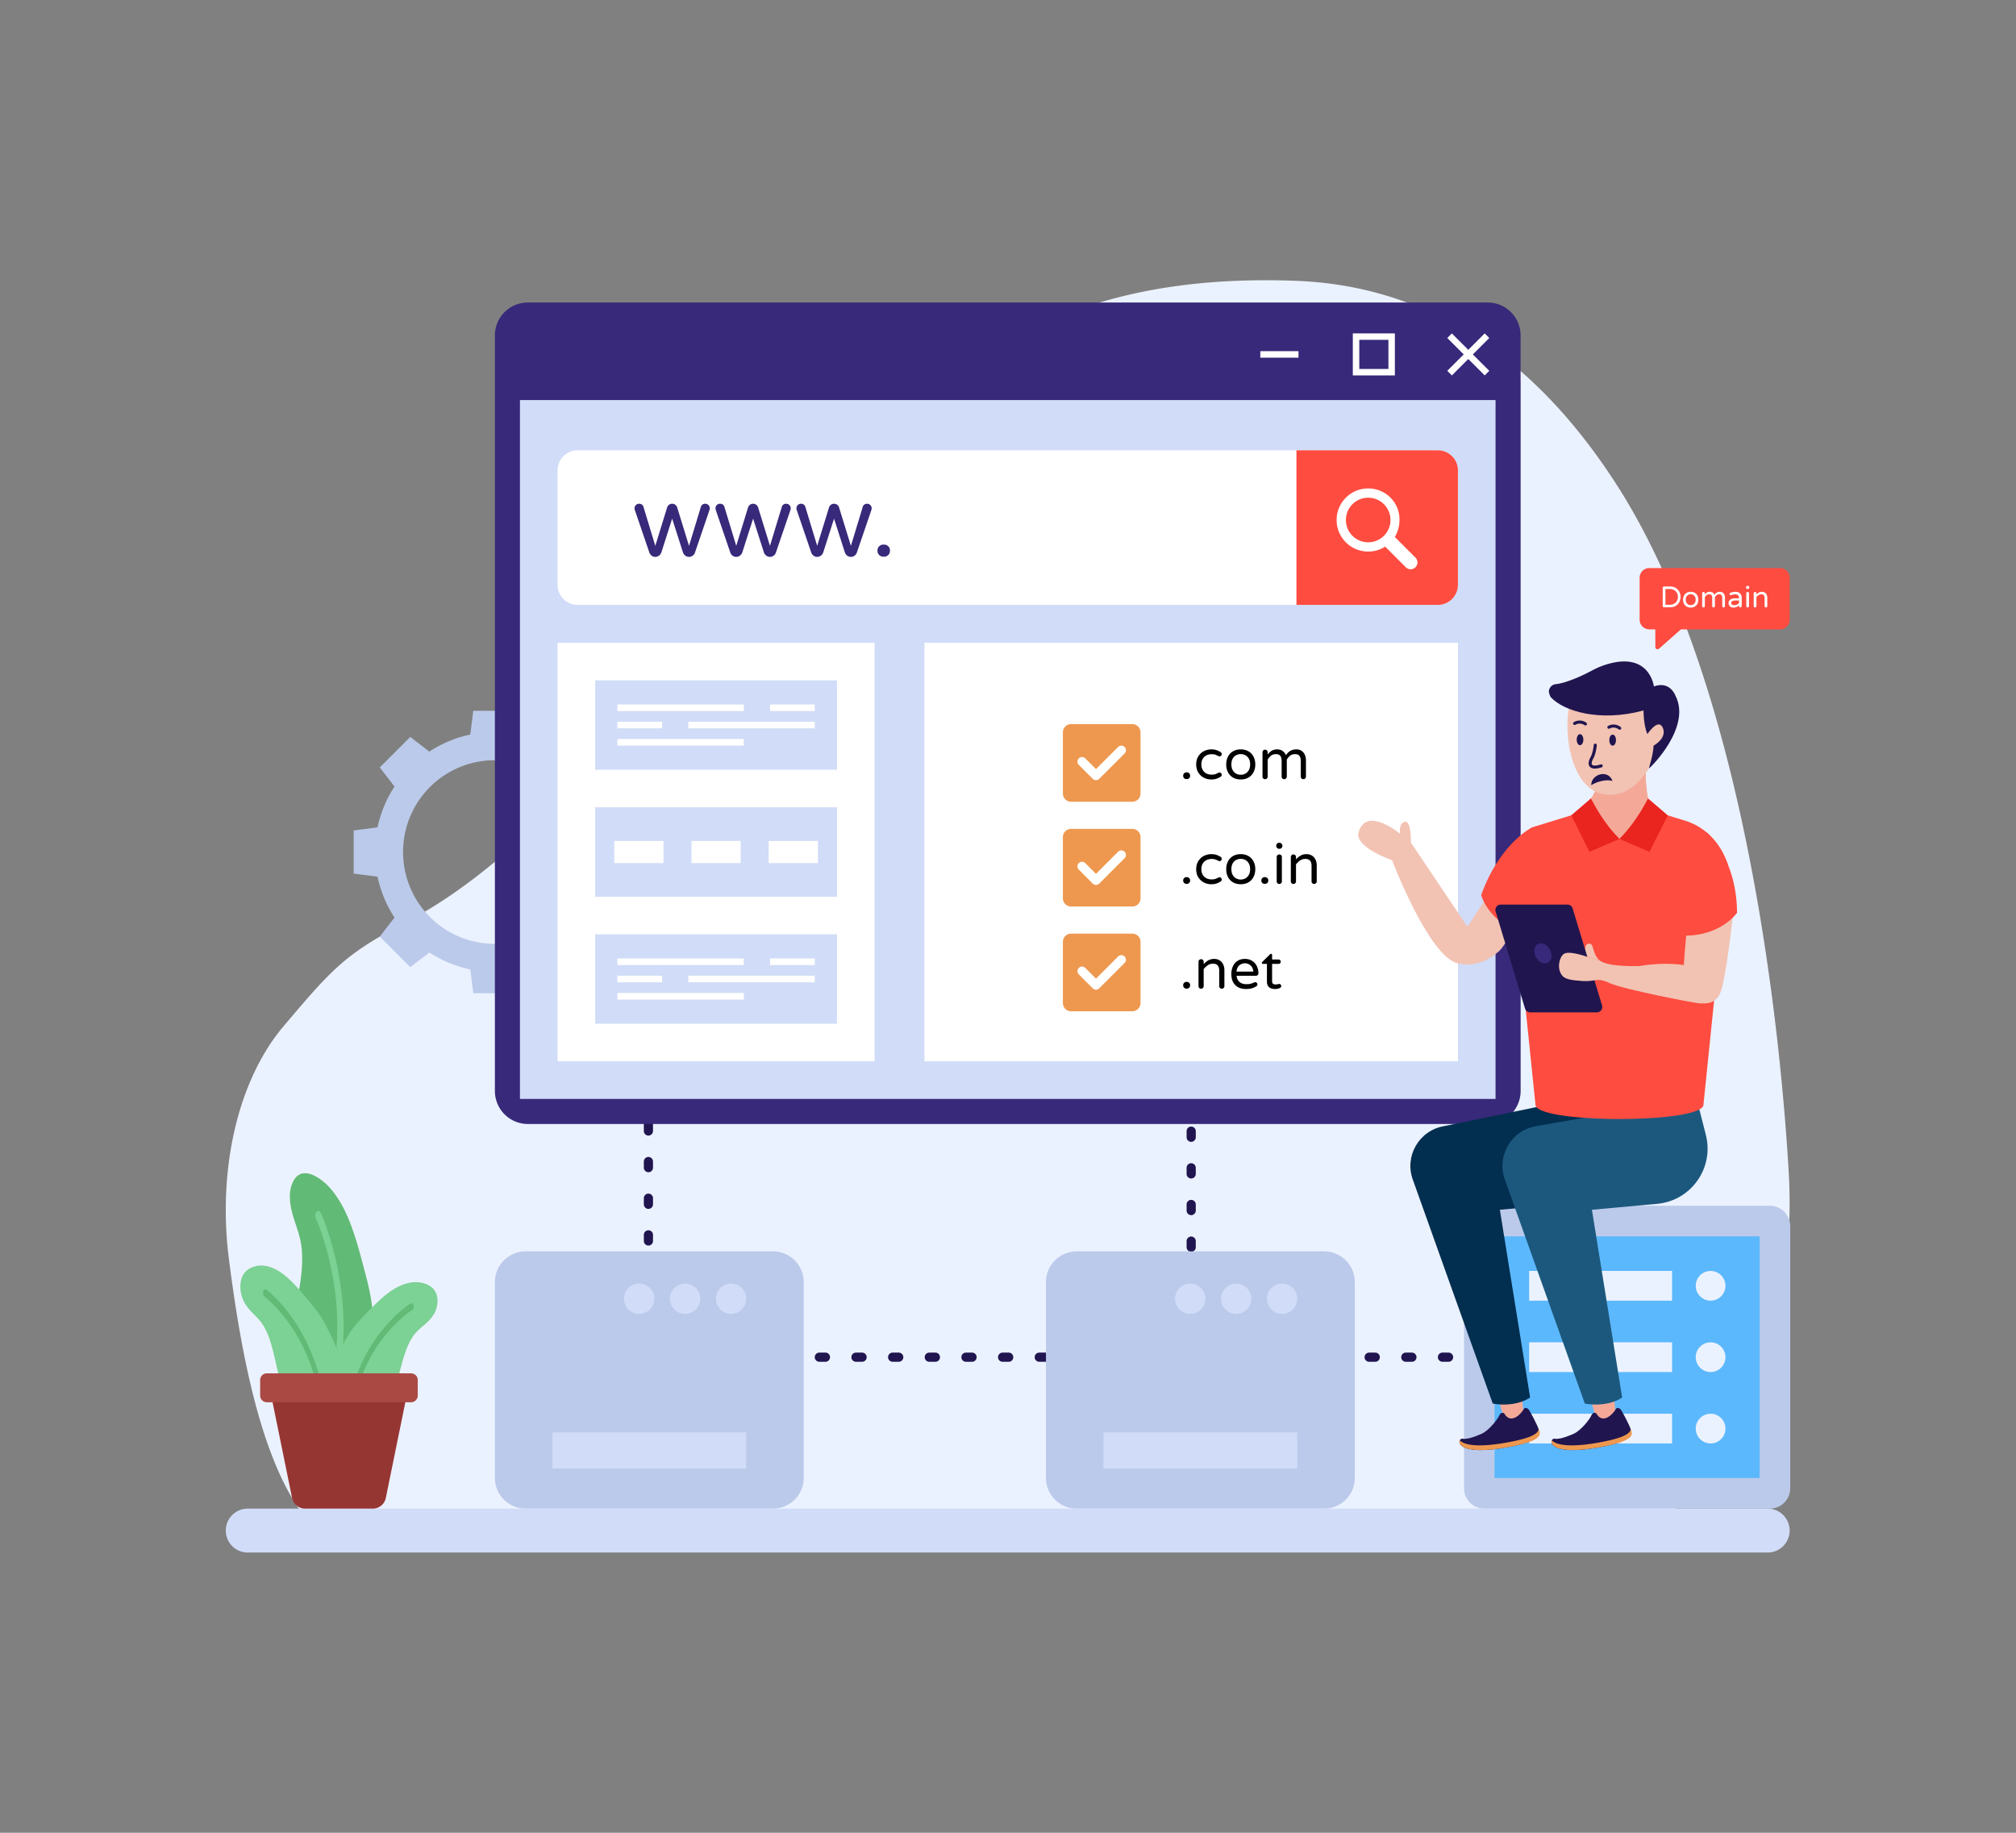 <svg xmlns="http://www.w3.org/2000/svg" enable-background="new 0 0 330 300" viewBox="0 0 330 300" id="domain-registration"><rect x="0" y="0" width="330" height="300" fill="#808080" stroke="none"/><path fill="#ebf2ff" d="M269.511 250.534H52.052c-.464-.372-.727-.606-.727-.606-8.614-8.958-12.043-29.767-13.848-43.795-1.873-14.563 1.375-29.235 8.978-38.198 7.674-9.049 9.875-11.696 19.728-16.828 23.471-12.226 42.033-39.577 63.412-63.914 22.627-25.759 41.812-42.698 82.403-41.232 17.238.622 36.393 8.234 52.528 33.22 22.04 34.13 27.149 93.55 28.27 112.682 1.07 18.235-3.656 38.898-14.841 51.45a40.512 40.512 0 0 1-8.444 7.22z"></path><path fill="#bbcaea" d="M100.23 135.43a19.35 19.35 0 0 0-2.79-6.699l2.424-3.114-5.01-4.995-3.114 2.41a19.394 19.394 0 0 0-6.685-2.792l-.5-3.893h-7.08l-.5 3.893a19.348 19.348 0 0 0-6.699 2.791l-3.114-2.409-4.995 4.995 2.41 3.13a19.656 19.656 0 0 0-2.777 6.683l-3.908.5v7.066l3.908.5a19.61 19.61 0 0 0 2.776 6.699l-2.409 3.114 4.995 5.01 3.129-2.41a19.656 19.656 0 0 0 6.684 2.777l.5 3.893h7.08l.5-3.893a19.655 19.655 0 0 0 6.685-2.777l3.114 2.41 5.01-5.01-2.41-3.114a19.61 19.61 0 0 0 2.777-6.7l3.893-.499v-7.066l-3.893-.5zm-19.232 19.06c-8.302 0-15.016-6.715-15.016-15.037 0-8.302 6.714-15.016 15.016-15.016 8.322 0 15.036 6.714 15.036 15.016a15.014 15.014 0 0 1-15.036 15.036z"></path><path fill="#20154f" d="M194.986 222.903a.75.75 0 0 1-.75-.75v-1a.75.75 0 0 1 1.5 0v1a.75.75 0 0 1-.75.75zm0-6a.75.75 0 0 1-.75-.75v-1a.75.75 0 0 1 1.5 0v1a.75.75 0 0 1-.75.75zm0-6a.75.75 0 0 1-.75-.75v-1a.75.75 0 0 1 1.5 0v1a.75.75 0 0 1-.75.75zm0-6a.75.75 0 0 1-.75-.75v-1a.75.75 0 0 1 1.5 0v1a.75.75 0 0 1-.75.75zm0-6a.75.75 0 0 1-.75-.75v-1a.75.75 0 0 1 1.5 0v1a.75.75 0 0 1-.75.75zm0-6a.75.75 0 0 1-.75-.75v-1a.75.75 0 0 1 1.5 0v1a.75.75 0 0 1-.75.75zm0-6a.75.75 0 0 1-.75-.75v-1a.75.75 0 0 1 1.5 0v1a.75.75 0 0 1-.75.75zm0-6a.75.75 0 0 1-.75-.75v-1a.75.75 0 0 1 1.5 0v1a.75.75 0 0 1-.75.75zm0-6a.75.75 0 0 1-.75-.75v-1a.75.75 0 0 1 1.5 0v1a.75.75 0 0 1-.75.75zm0-6a.75.75 0 0 1-.75-.75v-1a.75.75 0 0 1 1.5 0v1a.75.75 0 0 1-.75.75zm0-6a.75.75 0 0 1-.75-.75v-1a.75.75 0 0 1 1.5 0v1a.75.75 0 0 1-.75.75z"></path><path fill="#20154f" d="M267.117 222.903h-1a.75.75 0 0 1 0-1.5h1a.75.75 0 0 1 0 1.5zm-6 0h-1a.75.75 0 0 1 0-1.5h1a.75.75 0 0 1 0 1.5zm-6 0h-1a.75.75 0 0 1 0-1.5h1a.75.75 0 0 1 0 1.5zm-6 0h-1a.75.75 0 0 1 0-1.5h1a.75.75 0 0 1 0 1.5zm-6 0h-1a.75.75 0 0 1 0-1.5h1a.75.75 0 0 1 0 1.5zm-6 0h-1a.75.75 0 0 1 0-1.5h1a.75.75 0 0 1 0 1.5zm-6 0h-1a.75.75 0 0 1 0-1.5h1a.75.75 0 0 1 0 1.5zm-6 0h-1a.75.75 0 0 1 0-1.5h1a.75.75 0 0 1 0 1.5zm-6 0h-1a.75.75 0 0 1 0-1.5h1a.75.75 0 0 1 0 1.5zm-6 0h-1a.75.75 0 0 1 0-1.5h1a.75.75 0 0 1 0 1.5zm-6 0h-1a.75.75 0 0 1 0-1.5h1a.75.75 0 0 1 0 1.5zm-6 0h-1a.75.75 0 0 1 0-1.5h1a.75.75 0 0 1 0 1.5zm-6 0h-1a.75.75 0 0 1 0-1.5h1a.75.75 0 0 1 0 1.5zm-6 0h-1a.75.75 0 0 1 0-1.5h1a.75.75 0 0 1 0 1.5zm-6 0h-1a.75.75 0 0 1 0-1.5h1a.75.75 0 0 1 0 1.5zm-6 0h-1a.75.75 0 0 1 0-1.5h1a.75.75 0 0 1 0 1.5zm-6 0h-1a.75.75 0 0 1 0-1.5h1a.75.75 0 0 1 0 1.5zm-6 0h-1a.75.75 0 0 1 0-1.5h1a.75.75 0 0 1 0 1.5zm-6 0h-1a.75.75 0 0 1 0-1.5h1a.75.75 0 0 1 0 1.5zm-6 0h-1a.75.75 0 0 1 0-1.5h1a.75.75 0 0 1 0 1.5zm-6 0h-1a.75.75 0 0 1 0-1.5h1a.75.75 0 0 1 0 1.5zm-6 0h-1a.75.75 0 0 1 0-1.5h1a.75.75 0 0 1 0 1.5zm-6 0h-1a.75.75 0 0 1 0-1.5h1a.75.75 0 0 1 0 1.5zm-6 0h-1a.75.75 0 0 1 0-1.5h1a.75.75 0 0 1 0 1.5zm-6 0h-1a.75.75 0 0 1 0-1.5h1a.75.75 0 0 1 0 1.5zm-6 0h-1a.75.75 0 0 1 0-1.5h1a.75.75 0 0 1 0 1.5zm-6 0h-1a.75.75 0 0 1 0-1.5h1a.75.75 0 0 1 0 1.5zm-4.977-1.024a.75.75 0 0 1-.75-.75v-1a.75.75 0 0 1 1.5 0v1a.75.75 0 0 1-.75.75zm0-6a.75.75 0 0 1-.75-.75v-1a.75.75 0 0 1 1.5 0v1a.75.75 0 0 1-.75.75zm0-6a.75.75 0 0 1-.75-.75v-1a.75.75 0 0 1 1.5 0v1a.75.75 0 0 1-.75.75zm0-6a.75.75 0 0 1-.75-.75v-1a.75.75 0 0 1 1.5 0v1a.75.75 0 0 1-.75.75zm0-6a.75.75 0 0 1-.75-.75v-1a.75.75 0 0 1 1.5 0v1a.75.75 0 0 1-.75.75zm0-6a.75.75 0 0 1-.75-.75v-1a.75.75 0 0 1 1.5 0v1a.75.75 0 0 1-.75.75zm0-6a.75.75 0 0 1-.75-.75v-1a.75.75 0 0 1 1.5 0v1a.75.75 0 0 1-.75.75zm0-6a.75.75 0 0 1-.75-.75v-1a.75.75 0 0 1 1.5 0v1a.75.75 0 0 1-.75.75zm0-6a.75.75 0 0 1-.75-.75v-1a.75.75 0 0 1 1.5 0v1a.75.75 0 0 1-.75.75zm0-6a.75.75 0 0 1-.75-.75v-1a.75.75 0 0 1 1.5 0v1a.75.75 0 0 1-.75.75zm0-6a.75.75 0 0 1-.75-.75v-.837a.75.75 0 0 1 1.5 0v.837a.75.75 0 0 1-.75.75z"></path><path fill="#bbcaea" d="M289.705 197.365h-46.728a3.336 3.336 0 0 0-3.336 3.336v42.903a3.336 3.336 0 0 0 3.336 3.336h46.728a3.336 3.336 0 0 0 3.336-3.336v-42.903a3.336 3.336 0 0 0-3.336-3.336z"></path><path fill="#5cb8fc" d="M244.645 202.369h43.393v39.566h-43.393z"></path><path fill="#ebf2ff" d="M250.31 208.034h23.393v4.865H250.31zM250.31 219.72h23.393v4.865H250.31zM250.31 231.406h23.393v4.865H250.31z"></path><circle cx="280.009" cy="210.467" r="2.432" fill="#ebf2ff"></circle><circle cx="280.009" cy="222.153" r="2.432" fill="#ebf2ff"></circle><circle cx="280.009" cy="233.839" r="2.432" fill="#ebf2ff"></circle><path fill="#38297a" d="M248.914 62.363v116.213a5.41 5.41 0 0 1-5.417 5.407H86.415a5.408 5.408 0 0 1-5.407-5.407V54.914a5.388 5.388 0 0 1 5.387-5.397h157.122a5.388 5.388 0 0 1 5.387 5.397v7.449h.01z"></path><path fill="#d1dcf8" d="M85.112 65.484h159.696v114.397H85.112z"></path><path fill="#fff" d="m243.782 55.325-.75-.75-2.687 2.689-2.689-2.688-.749.749 2.688 2.688-2.688 2.688.75.75 2.688-2.689 2.688 2.688.749-.749-2.688-2.688zM221.443 61.455h6.885v-6.884h-6.885v6.884zm5.827-5.826v4.768h-4.768v-4.768h4.768zM206.302 57.483h6.25v1.059h-6.25zM91.269 105.202h51.888v68.522H91.269zM151.32 105.202h87.332v68.522H151.32zM235.362 73.71H94.559a3.29 3.29 0 0 0-3.29 3.29v18.722a3.29 3.29 0 0 0 3.29 3.29h140.803a3.29 3.29 0 0 0 3.29-3.29V77a3.29 3.29 0 0 0-3.29-3.29z"></path><path fill="#fe4c40" d="M235.362 73.71h-23.146v25.302h23.146a3.29 3.29 0 0 0 3.29-3.29V77a3.29 3.29 0 0 0-3.29-3.29z"></path><path fill="#fff" d="m231.725 91.301-3.4-3.4.062-.113c1.096-1.99.914-4.515-.632-6.181a5.137 5.137 0 0 0-3.795-1.656 5.135 5.135 0 0 0-3.655 1.511c-.975.975-1.512 2.273-1.512 3.656s.537 2.68 1.512 3.655c1.241 1.242 3.01 1.771 4.808 1.384a5.095 5.095 0 0 0 1.374-.534l.258-.141 3.4 3.4a1.118 1.118 0 0 0 1.58-1.58zm-5.184-3.603c-.688.688-1.605 1.067-2.58 1.067s-1.893-.379-2.581-1.067a3.625 3.625 0 0 1-1.067-2.58c0-.976.379-1.893 1.067-2.58a3.624 3.624 0 0 1 2.58-1.068c.976 0 1.893.379 2.58 1.067a3.654 3.654 0 0 1 .001 5.161z"></path><path fill="#38297a" d="M106.664 90.953a1.02 1.02 0 0 1-.368-.502l-2.376-6.96a.905.905 0 0 1-.05-.283.73.73 0 0 1 .218-.536.728.728 0 0 1 .535-.217c.156 0 .298.042.427.125a.619.619 0 0 1 .259.326l1.957 6.441 1.94-6.29a.837.837 0 0 1 .31-.435.836.836 0 0 1 .51-.167c.19 0 .36.056.511.167.15.111.253.256.31.435l1.94 6.29 1.957-6.44a.614.614 0 0 1 .26-.327.764.764 0 0 1 .426-.125.73.73 0 0 1 .536.217.73.73 0 0 1 .217.536c0 .089-.017.184-.05.284l-2.376 6.96c-.067.2-.19.367-.368.501s-.379.2-.602.2-.424-.066-.602-.2a1.112 1.112 0 0 1-.385-.518l-1.773-5.538-1.774 5.538a1.119 1.119 0 0 1-.385.518.98.98 0 0 1-.602.2.978.978 0 0 1-.602-.2zM119.913 90.953a1.02 1.02 0 0 1-.368-.502l-2.375-6.96a.905.905 0 0 1-.05-.283.73.73 0 0 1 .217-.536.728.728 0 0 1 .535-.217c.157 0 .299.042.427.125a.619.619 0 0 1 .26.326l1.957 6.441 1.94-6.29a.837.837 0 0 1 .31-.435.836.836 0 0 1 .51-.167c.19 0 .36.056.51.167.15.111.254.256.31.435l1.94 6.29 1.958-6.44a.614.614 0 0 1 .26-.327.764.764 0 0 1 .426-.125.73.73 0 0 1 .535.217.73.73 0 0 1 .217.536c0 .089-.016.184-.05.284l-2.375 6.96c-.067.2-.19.367-.368.501-.179.134-.38.2-.603.2s-.423-.066-.602-.2a1.112 1.112 0 0 1-.384-.518l-1.774-5.538-1.773 5.538a1.119 1.119 0 0 1-.385.518.98.98 0 0 1-.602.2.978.978 0 0 1-.603-.2zM133.163 90.953a1.02 1.02 0 0 1-.368-.502l-2.376-6.96a.905.905 0 0 1-.05-.283.73.73 0 0 1 .218-.536.728.728 0 0 1 .535-.217c.156 0 .298.042.427.125a.619.619 0 0 1 .259.326l1.957 6.441 1.94-6.29a.837.837 0 0 1 .31-.435.836.836 0 0 1 .51-.167c.19 0 .36.056.511.167.15.111.253.256.31.435l1.94 6.29 1.957-6.44a.614.614 0 0 1 .26-.327.764.764 0 0 1 .426-.125.73.73 0 0 1 .536.217.73.73 0 0 1 .217.536c0 .089-.017.184-.05.284l-2.376 6.96c-.067.2-.19.367-.368.501s-.379.2-.602.2-.424-.066-.602-.2a1.112 1.112 0 0 1-.385-.518l-1.773-5.538-1.774 5.538a1.119 1.119 0 0 1-.384.518.98.98 0 0 1-.603.2.978.978 0 0 1-.602-.2zM143.912 90.844a.902.902 0 0 1-.276-.66v-.1c0-.257.092-.478.276-.662a.902.902 0 0 1 .661-.275h.167c.257 0 .477.091.661.275s.276.405.276.662v.1a.9.9 0 0 1-.276.66.902.902 0 0 1-.66.277h-.168a.902.902 0 0 1-.661-.277z"></path><path d="M193.829 127.371a.501.501 0 0 1-.153-.367v-.056c0-.142.05-.265.153-.367a.502.502 0 0 1 .367-.153h.093c.142 0 .265.051.368.153a.501.501 0 0 1 .153.367v.056a.501.501 0 0 1-.153.367.503.503 0 0 1-.368.153h-.093a.502.502 0 0 1-.367-.153zM197.05 127.292a2.293 2.293 0 0 1-.907-.855c-.226-.372-.338-.809-.338-1.31s.112-.939.338-1.311c.227-.372.529-.657.907-.855s.79-.297 1.236-.297c.328 0 .612.042.85.125.239.084.46.19.665.32a.372.372 0 0 1 .079.581.326.326 0 0 1-.246.117.425.425 0 0 1-.205-.056 3.522 3.522 0 0 0-.525-.228 1.818 1.818 0 0 0-.544-.07c-.533 0-.951.154-1.254.46-.304.307-.456.712-.456 1.213s.152.907.456 1.213c.303.307.721.46 1.254.46.217 0 .398-.023.544-.069.146-.047.32-.123.525-.228a.425.425 0 0 1 .205-.056c.092 0 .174.039.246.117s.107.162.107.255a.372.372 0 0 1-.186.326c-.204.13-.426.236-.664.32a2.57 2.57 0 0 1-.851.125c-.446 0-.858-.098-1.236-.297zM201.846 127.283a2.086 2.086 0 0 1-.832-.87c-.195-.374-.293-.803-.293-1.287s.098-.912.293-1.287c.195-.375.472-.664.832-.869s.777-.306 1.254-.306c.471 0 .886.102 1.246.306s.638.494.836.87.297.803.297 1.286-.099.913-.297 1.288c-.198.375-.477.664-.836.869s-.775.306-1.246.306c-.477 0-.895-.102-1.254-.306zm1.984-.641c.232-.118.424-.304.576-.558s.228-.576.228-.967c0-.384-.076-.703-.228-.957-.152-.254-.344-.438-.576-.553s-.476-.172-.73-.172c-.26 0-.506.057-.739.172s-.423.299-.571.553c-.149.254-.223.573-.223.957 0 .39.074.713.223.967.148.254.339.44.571.558a1.61 1.61 0 0 0 1.469 0zM206.78 127.422a.404.404 0 0 1-.12-.297v-3.987c0-.118.04-.219.12-.303s.18-.125.298-.125.219.042.302.125.126.185.126.303v.38c.173-.247.382-.452.627-.613.245-.16.562-.241.953-.241.346 0 .644.092.892.278.247.186.424.413.53.68.384-.64.954-.958 1.71-.958.347 0 .636.087.869.26s.404.396.516.669c.111.273.167.558.167.855v2.677a.42.42 0 0 1-.427.418.404.404 0 0 1-.298-.12.402.402 0 0 1-.12-.298v-2.51c0-.402-.072-.698-.215-.887-.142-.189-.387-.284-.734-.284-.316 0-.578.082-.785.246-.208.165-.392.38-.553.646v2.789a.423.423 0 0 1-.428.418.406.406 0 0 1-.297-.12.404.404 0 0 1-.121-.298v-2.51c0-.402-.071-.698-.214-.887-.142-.189-.387-.284-.734-.284-.316 0-.578.082-.786.246-.207.165-.391.38-.552.646v2.789a.422.422 0 0 1-.428.418.406.406 0 0 1-.297-.12zM193.829 144.52a.501.501 0 0 1-.153-.368v-.056c0-.142.05-.265.153-.367a.502.502 0 0 1 .367-.153h.093c.142 0 .265.051.368.153a.501.501 0 0 1 .153.367v.056a.501.501 0 0 1-.153.367.503.503 0 0 1-.368.153h-.093a.502.502 0 0 1-.367-.153zM197.05 144.44a2.293 2.293 0 0 1-.907-.855c-.226-.372-.338-.809-.338-1.31s.112-.939.338-1.311c.227-.372.529-.657.907-.855s.79-.297 1.236-.297c.328 0 .612.042.85.125.239.084.46.19.665.32a.372.372 0 0 1 .079.581.326.326 0 0 1-.246.117.425.425 0 0 1-.205-.056 3.522 3.522 0 0 0-.525-.228 1.818 1.818 0 0 0-.544-.07c-.533 0-.951.154-1.254.46-.304.307-.456.711-.456 1.213s.152.907.456 1.213c.303.307.721.46 1.254.46.217 0 .398-.023.544-.069.146-.047.32-.123.525-.228a.425.425 0 0 1 .205-.056c.092 0 .174.039.246.116s.107.163.107.256a.372.372 0 0 1-.186.326c-.204.13-.426.236-.664.32a2.57 2.57 0 0 1-.851.125c-.446 0-.858-.098-1.236-.297zM201.846 144.43a2.086 2.086 0 0 1-.832-.868c-.195-.375-.293-.804-.293-1.288s.098-.912.293-1.287c.195-.375.472-.664.832-.869s.777-.306 1.254-.306c.471 0 .886.102 1.246.306s.638.494.836.87.297.803.297 1.286-.099.913-.297 1.288c-.198.375-.477.664-.836.869s-.775.306-1.246.306c-.477 0-.895-.102-1.254-.306zm1.984-.64c.232-.118.424-.304.576-.558s.228-.576.228-.967c0-.384-.076-.703-.228-.957-.152-.254-.344-.438-.576-.553s-.476-.172-.73-.172c-.26 0-.506.057-.739.172s-.423.299-.571.553c-.149.254-.223.573-.223.957 0 .39.074.713.223.967.148.254.339.44.571.558a1.61 1.61 0 0 0 1.469 0zM206.627 144.52a.501.501 0 0 1-.154-.368v-.056c0-.142.052-.265.154-.367a.502.502 0 0 1 .367-.153h.093c.142 0 .265.051.367.153a.501.501 0 0 1 .154.367v.056a.501.501 0 0 1-.154.367.503.503 0 0 1-.367.153h-.093a.502.502 0 0 1-.367-.153zM209.048 138.798a.457.457 0 0 1-.14-.334v-.037c0-.13.047-.242.14-.335a.455.455 0 0 1 .335-.14h.055c.13 0 .242.047.335.14.093.093.14.204.14.335v.037c0 .13-.047.242-.14.334a.456.456 0 0 1-.335.14h-.055a.455.455 0 0 1-.335-.14zm.056 5.772a.404.404 0 0 1-.12-.297v-3.987c0-.118.04-.22.12-.303s.18-.125.297-.125a.415.415 0 0 1 .428.428v3.987a.422.422 0 0 1-.428.418.406.406 0 0 1-.297-.12zM211.418 144.57a.404.404 0 0 1-.12-.297v-3.987c0-.118.04-.22.12-.303s.18-.125.298-.125.218.042.302.125.125.185.125.303v.38c.236-.26.49-.467.763-.622.272-.155.594-.232.966-.232.34 0 .637.08.888.241s.442.381.576.66.2.586.2.92v2.64a.423.423 0 0 1-.428.418.406.406 0 0 1-.297-.12.404.404 0 0 1-.121-.298v-2.547c0-.756-.341-1.134-1.022-1.134-.31 0-.588.08-.832.242s-.476.378-.693.65v2.789a.422.422 0 0 1-.428.418.406.406 0 0 1-.297-.12zM193.828 161.668a.501.501 0 0 1-.153-.368v-.055c0-.143.051-.265.153-.368a.502.502 0 0 1 .368-.153h.093c.142 0 .265.051.367.153a.501.501 0 0 1 .153.368v.055a.501.501 0 0 1-.153.368.503.503 0 0 1-.367.153h-.093a.502.502 0 0 1-.368-.153zM196.306 161.719a.404.404 0 0 1-.121-.298v-3.987c0-.118.04-.219.12-.302s.18-.126.298-.126.219.042.302.126.126.184.126.302v.381c.235-.26.489-.468.762-.623.272-.154.595-.232.966-.232.34 0 .637.08.888.242s.443.38.576.66.2.585.2.92v2.64a.423.423 0 0 1-.428.418.406.406 0 0 1-.297-.121.404.404 0 0 1-.121-.298v-2.546c0-.756-.34-1.134-1.022-1.134-.31 0-.587.08-.832.241s-.476.378-.692.65v2.79a.422.422 0 0 1-.428.418.406.406 0 0 1-.297-.121zM202.194 161.24c-.425-.43-.637-1.036-.637-1.817 0-.44.08-.846.242-1.217.16-.372.408-.673.743-.902.335-.23.746-.344 1.236-.344.459 0 .855.107 1.19.32.335.214.588.5.762.856s.26.745.26 1.166c0 .118-.038.217-.116.298s-.181.12-.311.12h-3.151c.05.434.21.772.483 1.013.273.242.654.363 1.143.363.26 0 .488-.025.684-.074.195-.05.385-.121.571-.214a.372.372 0 0 1 .167-.037c.1 0 .186.034.26.102a.338.338 0 0 1 .112.26c0 .137-.08.25-.241.344-.242.136-.48.238-.716.307-.236.068-.54.102-.91.102-.757 0-1.347-.215-1.771-.646zm2.96-2.207a1.491 1.491 0 0 0-.237-.762c-.14-.205-.312-.355-.516-.451s-.412-.144-.623-.144c-.21 0-.418.048-.622.144a1.247 1.247 0 0 0-.512.45 1.513 1.513 0 0 0-.232.763h2.742zM207.384 160.66v-2.882h-.66a.17.17 0 0 1-.126-.051.169.169 0 0 1-.05-.126c0-.061.028-.114.083-.158l1.264-1.236c.056-.056.109-.083.158-.083.05 0 .091.018.126.055s.05.08.05.13v.744h1.051c.105 0 .192.034.26.102a.354.354 0 0 1 .102.26.357.357 0 0 1-.362.363h-1.05v2.807c0 .241.057.395.172.46a.868.868 0 0 0 .432.098c.124 0 .248-.019.372-.057l.079-.018a.53.53 0 0 1 .106-.01c.087 0 .165.033.233.098s.102.144.102.238c0 .142-.071.25-.213.325a1.823 1.823 0 0 1-.772.167c-.905 0-1.357-.409-1.357-1.227z"></path><path fill="#ee984f" d="M185.366 118.528h-10.057c-.73 0-1.323.593-1.323 1.324v10.056c0 .732.592 1.324 1.323 1.324h10.057c.731 0 1.324-.592 1.324-1.324v-10.056c0-.731-.593-1.324-1.324-1.324z"></path><path fill="#fff" d="M179.404 127.701a.75.75 0 0 1-.53-.22l-2.275-2.274a.75.75 0 1 1 1.061-1.06l1.744 1.744 3.611-3.612a.75.75 0 1 1 1.061 1.06l-4.142 4.142a.75.75 0 0 1-.53.22z"></path><path fill="#ee984f" d="M185.366 135.676h-10.057c-.73 0-1.323.593-1.323 1.324v10.057c0 .73.592 1.324 1.323 1.324h10.057c.731 0 1.324-.593 1.324-1.324V137c0-.731-.593-1.324-1.324-1.324z"></path><path fill="#fff" d="M179.404 144.85a.748.748 0 0 1-.53-.22l-2.275-2.275a.75.75 0 1 1 1.061-1.06l1.744 1.744 3.611-3.612a.75.75 0 1 1 1.061 1.06l-4.142 4.142a.748.748 0 0 1-.53.22z"></path><path fill="#ee984f" d="M185.366 152.824h-10.057c-.73 0-1.323.593-1.323 1.324v10.057c0 .731.592 1.324 1.323 1.324h10.057c.731 0 1.324-.593 1.324-1.324v-10.057c0-.73-.593-1.324-1.324-1.324z"></path><path fill="#fff" d="M179.404 161.998a.75.75 0 0 1-.53-.22l-2.275-2.275a.75.75 0 1 1 1.061-1.06l1.744 1.744 3.611-3.612a.75.75 0 1 1 1.061 1.06l-4.142 4.143a.75.75 0 0 1-.53.22z"></path><path fill="#d1dcf8" d="M97.425 132.147H137v14.632H97.425z"></path><path fill="#fff" d="M100.546 137.653h8.057v3.621h-8.057zM113.184 137.653h8.057v3.621h-8.057zM125.823 137.653h8.057v3.621h-8.057z"></path><path fill="#d1dcf8" d="M97.425 111.359H137v14.632H97.425z"></path><path fill="#fff" d="M101.058 115.31h20.699v1.078h-20.699zM126.046 115.31h7.322v1.078h-7.322z"></path><path fill="#fff" d="M112.668 118.136h20.699v1.078h-20.699z" transform="rotate(180 123.018 118.675)"></path><path fill="#fff" d="M101.058 118.136h7.322v1.078h-7.322z" transform="rotate(180 104.719 118.675)"></path><path fill="#fff" d="M101.058 120.962h20.699v1.078h-20.699z"></path><path fill="#d1dcf8" d="M97.425 152.936H137v14.632H97.425z"></path><path fill="#fff" d="M112.668 159.713h20.699v1.078h-20.699z" transform="rotate(-180 123.018 160.252)"></path><path fill="#fff" d="M101.058 159.713h7.322v1.078h-7.322z" transform="rotate(-180 104.719 160.252)"></path><path fill="#fff" d="M101.058 156.887h20.699v1.078h-20.699zM126.046 156.887h7.322v1.078h-7.322zM101.058 162.539h20.699v1.078h-20.699z"></path><path fill="#f4a998" d="m244.677 226.878 1.724 6.043c.342 1.199 3.438.316 3.096-.883l-.725-6.328-4.095 1.168z"></path><path fill="#20154f" d="M250.142 230.611c-.261-.163-.557-.244-.708.024-.53.936-2.15 2.495-3.16.787-.176-.298-.657-.165-.797.152-.435.985-1.865 2.573-2.824 3.054 0 0-2.233 1.07-3.218.87-.985-.198-1.732 3.22 8.188 1.237 3.595-.718 4.35-1.642 4.239-2.764-.036-.363-1.496-3.219-1.72-3.36z"></path><path fill="#ee984f" d="M247.452 235.968c-5.676 1.135-7.858.501-8.503-.211-.355.72.793 2.554 8.674.978 3.49-.697 4.984-1.482 4.239-2.764-.168.85-1.676 1.45-4.41 1.997z"></path><path fill="#022e4f" d="m264.164 185.759 8.417-8.893-36.242 7.474c-4.107.717-6.53 5.013-5.02 8.898l13.031 36.505c1.874.355 4.379.182 6.116-.993l-4.953-30.731 10.673-.967c5.57-.504 9.364-5.875 7.978-11.293z"></path><path fill="#f4a998" d="m259.745 226.878 1.724 6.043c.342 1.199 3.438.316 3.096-.883l-.725-6.328-4.095 1.168z"></path><path fill="#20154f" d="M265.21 230.611c-.261-.163-.557-.244-.708.024-.53.936-2.15 2.495-3.16.787-.176-.298-.657-.165-.797.152-.435.985-1.865 2.573-2.824 3.054 0 0-2.233 1.07-3.218.87-.985-.198-1.732 3.22 8.187 1.237 3.596-.718 4.35-1.642 4.24-2.764-.036-.363-1.496-3.219-1.72-3.36z"></path><path fill="#ee984f" d="M262.52 235.968c-5.676 1.135-7.859.501-8.503-.211-.355.72.792 2.554 8.673.978 3.49-.697 4.985-1.482 4.24-2.764-.168.85-1.676 1.45-4.41 1.997z"></path><path fill="#1c587e" d="m279.232 185.759-1.537-6.005-26.288 4.586c-4.107.717-6.53 5.013-5.02 8.898l13.03 36.505c1.875.355 4.38.182 6.117-.993l-4.953-30.731 10.673-.967c5.57-.504 9.364-5.875 7.978-11.293z"></path><path fill="#f2c3b3" d="m244.681 145.091-2.356 3.344-2.113 3.266-9.267-13.794s.108-3.62-.991-3.397c-1.091.223-.76 1.975-.76 1.975s-5.527-4.63-6.81-.259c-.718 2.444 5.487 4.585 5.487 4.585s5.98 15.754 10.744 16.876c2.774.653 5.056-.492 6.74-1.975 0 0 .007 0 .015-.008 1.06-.93 5.06-7.739 5.06-7.739s-3.958.976-5.749-2.874z"></path><path fill="#f4a998" d="M263.247 137.952c5.366.526 6.518-7.259 6.518-7.259s-.282-1.363-.355-2.823c-.081-1.395.027-2.565.027-2.565l-8.121 2.756c0 .235-.01.453-.036.652-.095.964-.558 1.548-.86 1.98-.362.516-.563.785-.563.785s-1.976 5.949 3.39 6.474z"></path><path fill="#f4a998" d="M259.857 131.478s.201-.27.562-.785c.303-.432.766-1.016.86-1.98.028-.199.037-.417.037-.652l4.712-1.599v3.125l3.472 2.318c-.576 2.165-2.23 6.441-6.253 6.047-5.366-.525-3.39-6.474-3.39-6.474z"></path><path fill="#f4a998" d="m266.028 126.462 3.41-1.157s-.11 1.17-.028 2.566c.073 1.459.354 2.822.354 2.822s-.072.488-.264 1.212l-3.472-2.318v-3.125z"></path><path fill="#f2c3b3" d="M272.487 117.593a1.82 1.82 0 0 1-1.193-.37h-.002a1.8 1.8 0 0 1-.694-1.173c-.449-3.15-2.482-3.226-4.857-4.063-3.235-1.14-6.832-.584-7.986 1.216-2.308 3.6-1.486 15.658 4.714 16.8 6.896 1.27 9.986-9.715 10.66-11.132.117-.245.176-.509.176-.78v-.54l-.818.042z"></path><path fill="#20154f" d="M274.257 113.879s-.867-2.485-3.527-1.523c0 0-.728-6.091-8.343-3.407-.735.259-1.44.606-2.126.984-.746.41-3.812 1.901-5.609 2.056-.616.053-1.122.598-1.122 1.25 0 0 .13.682.357.925 2.058 2.204 7.901 4.09 15.144 2.13 0 0-.037 2.264.625 3.874.575-.834 1.944-2.49 2.554-.97.577 1.437-.973 2.537-1.54 2.857 0 1.213-.74 3.644-.765 3.745.28-.16 7.017-6.773 4.352-11.921z"></path><path fill="#fe4c40" d="m278.842 180.808 4.017-39.296-.334-.837c-1.105-2.765-3.245-5.05-6.026-6.111a11.3 11.3 0 0 0-.721-.248l-6.527-2.005c-.975 2.449-2.194 4.436-4.165 5.006-1.975-1.116-3.224-2.915-4.164-5.006l-10.133 3.116-3.605 4.877 4.158 40.504c0 3.143 27.5 3.143 27.5 0z"></path><path fill="#f2c3b3" d="M259.568 156.536s-.367-1.732.291-2.012c1.204-.512.611 1.647 2.05 2.727"></path><path fill="#ea241f" d="m265.092 137.312-4.91 2.123-2.979-5.98 3.216-2.762c1.396 2.705 2.956 4.904 4.673 6.62zM265.092 137.312l4.91 2.123 2.998-5.972-3.235-2.77c-1.32 2.555-2.866 4.778-4.673 6.62z"></path><path fill="#f2c3b3" d="m259.87 160.266-1.709.026s1.098-2.105 2.151-2.075c1.02.031-.263 1.901-.441 2.05z"></path><ellipse cx="258.636" cy="121.073" fill="#20154f" rx=".545" ry=".905"></ellipse><ellipse cx="263.975" cy="121.15" fill="#20154f" rx=".545" ry=".905"></ellipse><path fill="#20154f" d="M259.518 118.751a.253.253 0 0 1-.148-.048 1.355 1.355 0 0 0-1.488-.067.25.25 0 1 1-.256-.43 1.851 1.851 0 0 1 2.04.093.25.25 0 0 1-.148.452zM260.47 128.529c.891-.576 2.489-1.028 3.478-.679-.669-1.962-3.48-1.18-3.478.679zM261.055 125.81c-.375 0-.652-.106-.828-.318-.282-.343-.234-.9.138-1.572.408-.737.515-1.952.516-1.964a.25.25 0 1 1 .498.042c-.005.054-.118 1.335-.577 2.165-.254.458-.326.845-.19 1.01.061.075.348.292 1.409-.053a.25.25 0 0 1 .154.476c-.438.143-.812.215-1.12.215zM265.128 119.448a.249.249 0 0 1-.157-.055 1.352 1.352 0 0 0-1.482-.14.25.25 0 1 1-.234-.441 1.85 1.85 0 0 1 2.03.191.25.25 0 0 1-.157.445z"></path><path fill="#f2c3b3" d="m259.87 160.266-1.709.026s1.098-2.105 2.151-2.075c1.02.031-.263 1.901-.441 2.05z"></path><path fill="#fe4c40" d="M250.79 135.427s-5.27 2.557-8.34 11.092c.924 2.858 3.69 5.394 7.09 6.453 0 0 6.14-10.008 1.25-17.545z"></path><path fill="#20154f" d="M245.667 148.067h10.912c.39 0 .733.256.847.629l4.814 15.873a.885.885 0 0 1-.847 1.142h-10.912a.885.885 0 0 1-.847-.628l-4.814-15.874a.885.885 0 0 1 .847-1.142z"></path><path fill="#38297a" d="M253.937 156.059c-.184-.911-.948-1.65-1.708-1.65s-1.227.739-1.043 1.65c.184.911.949 1.65 1.708 1.65.76 0 1.227-.739 1.043-1.65z"></path><path fill="#f2c3b3" d="M276.488 147.868s-.824 8.895-.868 10.106c0 0-2.914-.57-7.254.15 0 0-5.018.207-6.457-.873l-2.341-.715s-2.908-1.027-3.656-.344c-.796.727-1.05 2.54-.145 3.55.612.682 2.005.717 2.995.813 2.455.236 2.482-.678 4.685.35 2.203 1.029 14.52 3.411 14.852 3.338.333-.073 2.266.433 3.253-1.606.988-2.039 2.23-13.865 2.23-13.865l-7.294-.904z"></path><path fill="#fe4c40" d="M279.326 136.226s4.956 4.116 5.01 13.186c-1.822 2.388-5.274 3.86-8.832 3.727 0 0-3.297-11.432 3.822-16.913zM269.977 92.987h21.396c.876 0 1.586.71 1.586 1.586v6.859c0 .875-.71 1.586-1.586 1.586h-16.221l-3.587 3.164a.364.364 0 0 1-.605-.273v-2.891h-.983c-.876 0-1.585-.71-1.585-1.586v-6.86c0-.875.71-1.585 1.585-1.585z"></path><path fill="#fff" d="M272.233 99.344a.214.214 0 0 1-.064-.156v-2.964a.222.222 0 0 1 .22-.224h.981c.372 0 .687.082.946.246.259.165.453.377.583.637a1.817 1.817 0 0 1 0 1.641c-.13.26-.324.473-.583.637s-.574.247-.946.247h-.981a.213.213 0 0 1-.156-.064zm1.084-.351c.266 0 .5-.055.703-.164s.358-.26.469-.454c.11-.193.166-.417.166-.671s-.056-.478-.166-.672a1.166 1.166 0 0 0-.47-.454 1.46 1.46 0 0 0-.702-.163h-.703v2.578h.703zM276.095 99.295c-.188-.107-.334-.26-.436-.456s-.155-.422-.155-.676.052-.48.155-.677c.102-.196.248-.349.436-.456a1.31 1.31 0 0 1 .66-.161c.246 0 .465.053.654.16s.334.26.439.457c.104.198.156.423.156.677s-.052.48-.156.676-.251.349-.44.456-.407.162-.654.162a1.31 1.31 0 0 1-.659-.162zm1.043-.336a.75.75 0 0 0 .303-.293.983.983 0 0 0 .119-.508c0-.202-.04-.37-.12-.503a.734.734 0 0 0-.302-.29.859.859 0 0 0-.771 0 .718.718 0 0 0-.301.29.984.984 0 0 0-.117.503c0 .205.039.374.117.508s.178.23.3.293.252.092.388.092c.134 0 .262-.03.384-.092zM278.688 99.369a.214.214 0 0 1-.064-.157v-2.094a.222.222 0 0 1 .22-.225c.063 0 .115.022.16.066s.065.097.065.159v.2c.091-.13.2-.237.33-.322a.893.893 0 0 1 .5-.127c.182 0 .339.049.469.146s.222.217.278.357a.984.984 0 0 1 .898-.503.745.745 0 0 1 .728.488c.058.144.088.293.088.45v1.405c0 .062-.022.114-.066.157s-.097.063-.159.063-.114-.02-.156-.063-.064-.095-.064-.157v-1.318c0-.211-.037-.367-.112-.466-.075-.1-.203-.15-.386-.15a.644.644 0 0 0-.412.13c-.11.087-.206.2-.29.34v1.464c0 .062-.022.114-.066.157s-.098.063-.16.063-.114-.02-.156-.063-.063-.095-.063-.157v-1.318c0-.211-.037-.367-.112-.466-.076-.1-.204-.15-.386-.15a.644.644 0 0 0-.412.13c-.11.087-.206.2-.291.34v1.464c0 .062-.022.114-.066.157s-.096.063-.159.063a.213.213 0 0 1-.156-.063zM283.344 99.369a.698.698 0 0 1-.398-.645c0-.24.095-.433.286-.576s.47-.215.837-.215h.59v-.039c0-.215-.052-.37-.158-.464-.106-.094-.271-.141-.496-.141-.124 0-.233.01-.329.029-.097.02-.203.049-.32.088a.251.251 0 0 1-.064.01.173.173 0 0 1-.127-.054.181.181 0 0 1-.053-.132c0-.088.043-.15.127-.186.277-.117.558-.175.844-.175.225 0 .414.046.57.136.154.092.268.21.341.354.074.145.11.303.11.472v1.381c0 .062-.022.114-.066.157s-.097.063-.159.063-.114-.02-.156-.063-.063-.095-.063-.157v-.127a1.226 1.226 0 0 1-.918.372.907.907 0 0 1-.398-.088zm.979-.408c.133-.07.246-.157.337-.261v-.41h-.533c-.49 0-.737.128-.737.385 0 .118.04.212.12.284.08.071.212.107.398.107a.885.885 0 0 0 .415-.105zM285.885 96.336a.24.24 0 0 1-.073-.175v-.02c0-.068.024-.127.073-.176s.108-.073.176-.073h.03c.068 0 .126.025.175.073s.073.108.073.176v.02c0 .068-.024.127-.073.175s-.107.074-.176.074h-.03a.24.24 0 0 1-.175-.074zm.03 3.033a.214.214 0 0 1-.064-.157v-2.094a.222.222 0 0 1 .22-.225.219.219 0 0 1 .224.225v2.094c0 .062-.021.114-.065.157s-.097.063-.16.063a.213.213 0 0 1-.156-.063zM287.13 99.369a.214.214 0 0 1-.063-.157v-2.094a.222.222 0 0 1 .22-.225c.062 0 .115.022.159.066s.065.097.065.159v.2c.124-.137.258-.246.4-.327.144-.081.313-.122.508-.122.179 0 .335.042.467.127a.83.83 0 0 1 .303.346c.07.147.104.308.104.484v1.386a.22.22 0 0 1-.225.22.214.214 0 0 1-.22-.22v-1.337c.001-.397-.178-.596-.536-.596a.774.774 0 0 0-.437.127c-.129.085-.25.199-.364.342v1.464c0 .062-.021.114-.065.157s-.097.063-.16.063a.213.213 0 0 1-.156-.063z"></path><path fill="#bbcaea" d="M216.737 204.83h-40.492a5.033 5.033 0 0 0-5.033 5.034v32.043a5.033 5.033 0 0 0 5.033 5.033h40.492a5.033 5.033 0 0 0 5.033-5.033v-32.043a5.033 5.033 0 0 0-5.033-5.034z"></path><path fill="#d1dcf8" d="M180.631 234.456h31.72v5.919h-31.72z"></path><circle cx="194.83" cy="212.585" r="2.481" fill="#d1dcf8"></circle><circle cx="202.35" cy="212.585" r="2.481" fill="#d1dcf8"></circle><circle cx="209.87" cy="212.585" r="2.481" fill="#d1dcf8"></circle><path fill="#bbcaea" d="M126.532 204.83h-40.49a5.033 5.033 0 0 0-5.034 5.034v32.043a5.033 5.033 0 0 0 5.033 5.033h40.491a5.033 5.033 0 0 0 5.033-5.033v-32.043a5.033 5.033 0 0 0-5.033-5.034z"></path><path fill="#d1dcf8" d="M90.427 234.456h31.72v5.919h-31.72z"></path><circle cx="104.625" cy="212.585" r="2.481" fill="#d1dcf8"></circle><circle cx="112.146" cy="212.585" r="2.481" fill="#d1dcf8"></circle><circle cx="119.666" cy="212.585" r="2.481" fill="#d1dcf8"></circle><path fill="#d1dcf8" d="M289.354 246.94H40.55a3.59 3.59 0 0 0-3.59 3.59v.008a3.59 3.59 0 0 0 3.59 3.59h248.805a3.59 3.59 0 0 0 3.59-3.59v-.008a3.59 3.59 0 0 0-3.59-3.59z"></path><path fill="#61ba76" d="M51.356 192.396c2.208 1.027 3.997 3.424 5.276 6.176 1.28 2.753 2.107 5.868 2.924 8.955.543 2.048 1.088 4.112 1.335 6.272.246 2.16.729 8.027.078 10.01-.946 2.882-1.516 6.11-3.725 6.642a3.87 3.87 0 0 1-1.393.074c-3.574-.442-8.357-6.304-7.526-15.259.064-.692.185-1.371.295-2.038.545-3.324 1.234-6.803.574-10.084-.492-2.441-1.695-4.524-1.744-7.186a5.825 5.825 0 0 1 .295-1.994c.78-2.24 2.335-2.16 3.611-1.568z"></path><path fill="#7cd194" d="M51.602 198.796a.824.824 0 0 1 .216-.46c.118-.098.256-.14.393-.098a.552.552 0 0 1 .314.307c.05.111 4.792 10.59 3.486 22.991a.742.742 0 0 1-.206.474c-.108.111-.246.167-.373.14l-.069-.029h-.02a1.44 1.44 0 0 1-.127-.083c-.157-.153-.246-.432-.216-.725 1.247-11.83-3.28-21.862-3.329-21.974a.992.992 0 0 1-.069-.543z"></path><path fill="#7cd194" d="M41.105 207.514c1.629-.757 3.395-.26 4.954.831 1.559 1.092 2.948 2.746 4.322 4.386.912 1.088 1.83 2.186 2.596 3.552.765 1.366 2.73 5.205 2.9 7.05.25 2.682.826 5.356-.36 7.22-.254.4-.53.723-.822.99-2.289 2.092-6.854 1.152-8.905-5.76-.158-.535-.278-1.099-.402-1.646-.618-2.725-1.192-5.658-2.528-7.541-.993-1.402-2.315-2.069-3.103-3.925a5.226 5.226 0 0 1-.39-1.614c-.167-2.115.797-3.105 1.738-3.543z"></path><path fill="#61ba76" d="M43.081 211.417c.04-.153.112-.271.204-.333a.234.234 0 0 1 .285.006c.06.041 5.915 4.289 8.658 13.968.042.149.048.316.014.472a.602.602 0 0 1-.188.35l-.05.035H52l-.01.006a.242.242 0 0 1-.098.022c-.142 0-.275-.134-.338-.357-2.62-9.245-8.22-13.316-8.276-13.356a.578.578 0 0 1-.2-.34 1 1 0 0 1 .003-.473z"></path><path fill="#7cd194" d="M69.778 210.192c-1.705-.677-3.554-.233-5.186.742-1.632.975-3.087 2.451-4.526 3.916-.955.971-1.917 1.952-2.717 3.172-.801 1.22-2.858 4.648-3.038 6.295-.26 2.395-.863 4.783.378 6.447.266.357.554.646.86.885 2.397 1.868 7.177 1.028 9.324-5.145.166-.477.291-.98.421-1.469.647-2.433 1.248-5.052 2.646-6.734 1.04-1.251 2.424-1.847 3.25-3.505.212-.427.36-.923.408-1.441.174-1.888-.834-2.772-1.82-3.163z"></path><path fill="#61ba76" d="M58.133 225.857c2.872-8.643 9.002-12.436 9.065-12.472a.28.28 0 0 1 .298-.006.5.5 0 0 1 .213.298c.04.134.042.284.004.422a.51.51 0 0 1-.21.304c-.06.035-5.923 3.67-8.665 11.926-.066.2-.205.319-.354.319a.292.292 0 0 1-.102-.02l-.011-.005h-.003l-.054-.032a.522.522 0 0 1-.196-.312.761.761 0 0 1 .015-.422z"></path><path fill="#963633" d="m47.811 245.196-3.383-16.589h22.11l-3.383 16.589a2.18 2.18 0 0 1-2.136 1.744H49.947a2.18 2.18 0 0 1-2.136-1.744z"></path><path fill="#aa4944" d="M43.674 224.798h23.618c.602 0 1.09.488 1.09 1.09v2.55a1.09 1.09 0 0 1-1.09 1.089H43.674a1.09 1.09 0 0 1-1.09-1.09v-2.55c0-.601.488-1.09 1.09-1.09z"></path></svg>